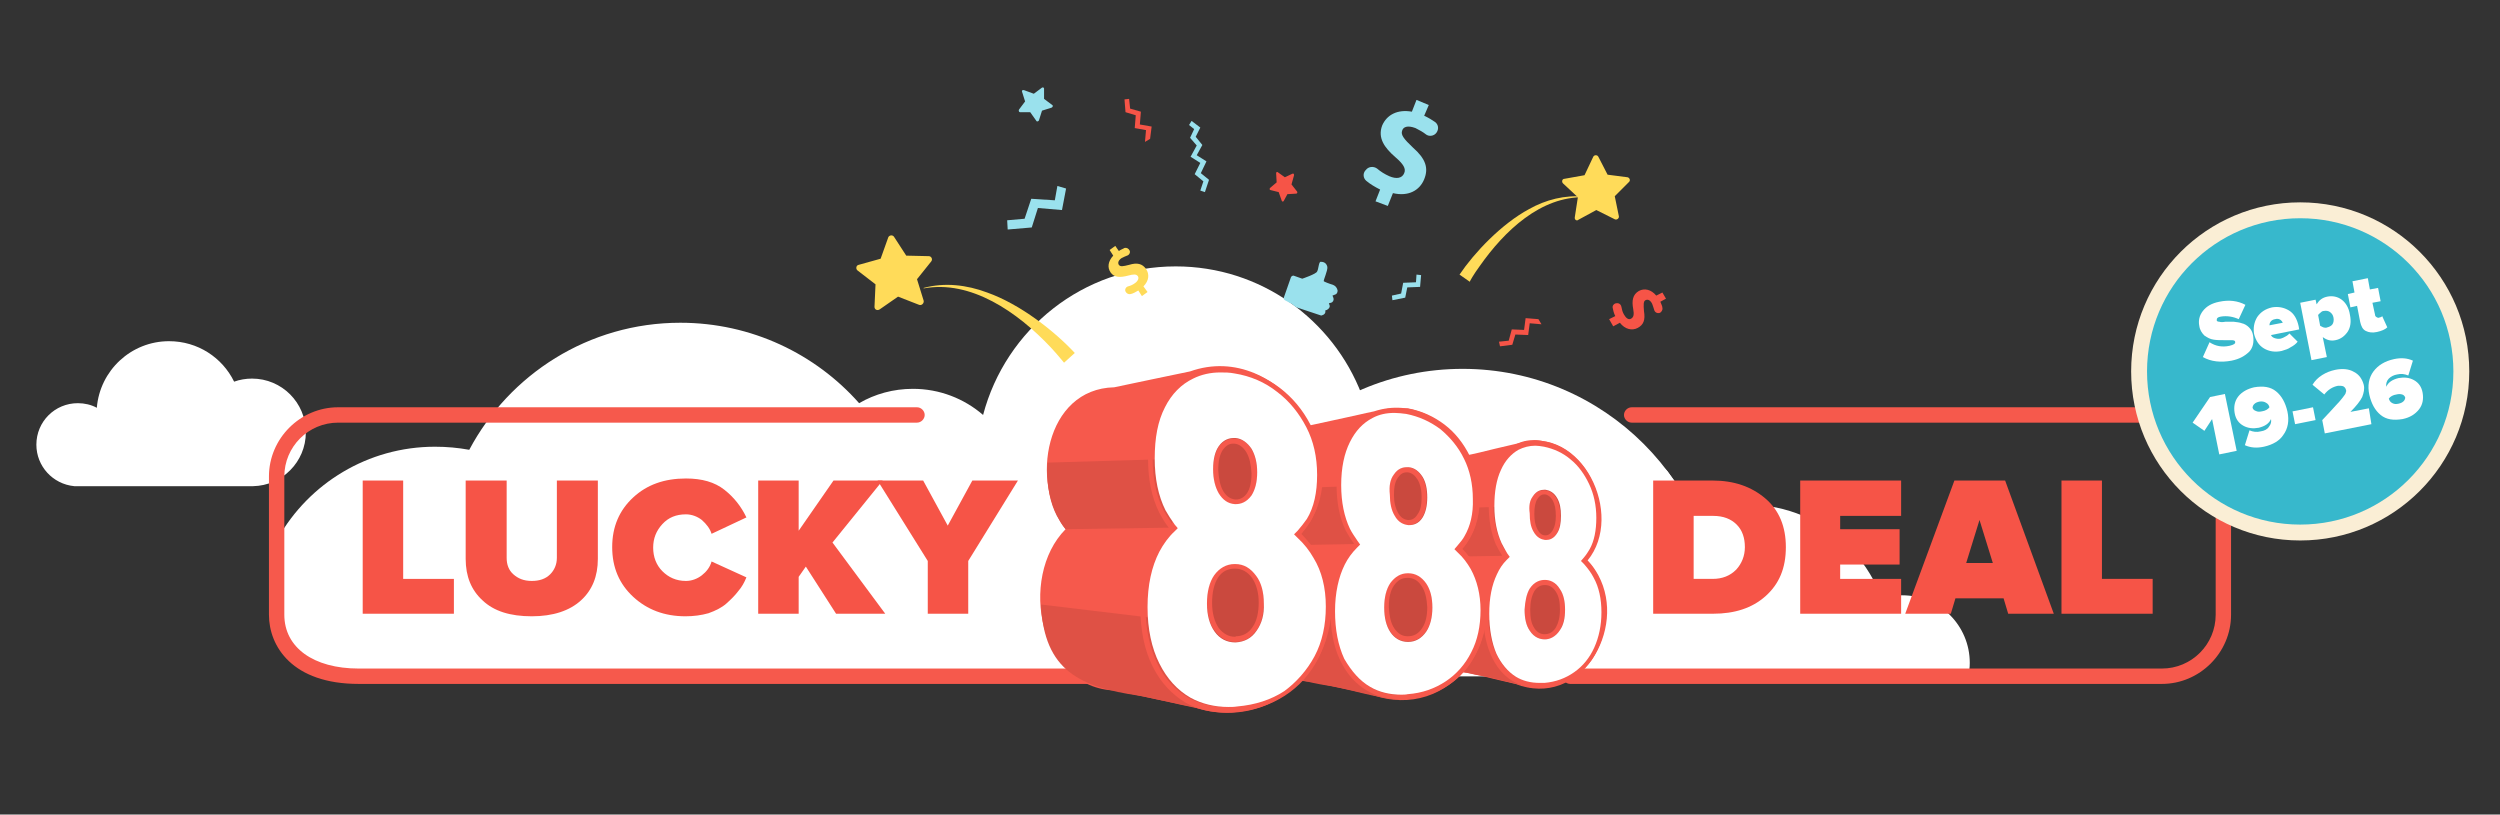 <?xml version="1.0" encoding="utf-8"?>
<!-- Generator: Adobe Illustrator 24.1.2, SVG Export Plug-In . SVG Version: 6.00 Build 0)  -->
<svg version="1.1" id="Layer_1" xmlns="http://www.w3.org/2000/svg" xmlns:xlink="http://www.w3.org/1999/xlink" x="0px" y="0px"
	 width="488px" height="159px" viewBox="0 0 488 159" style="enable-background:new 0 0 488 159;" xml:space="preserve">
<rect x="0" y="0" width="488" height="159" fill="#333333" stroke="none"/>
<style type="text/css">
	.st0{opacity:0;fill:#FFFFFF;}
	.st1{fill:#FFFFFF;}
	.st2{fill:#F65447;}
	.st3{fill:#F6594C;}
	.st4{fill:#FFDB59;}
	.st5{fill:#9AE1ED;}
	.st6{fill:#CA493E;}
	.st7{fill:#DF5145;}
	.st8{fill:#FAEED5;}
	.st9{fill:#37B8CC;}
</style>
<rect class="st0" width="488" height="159"/>
<path class="st1" d="M335.5,122c0-11.3-3.7-21.7-10-30c-1.5-1.6-3.7-3.5-6.7-5.7c-8.6-8.3-20.3-13.5-33.3-13.5
	c-7,0-13.7,1.5-19.7,4.2c-5.6-14.6-19.7-25-36.3-25c-18.1,0-33.2,12.3-37.6,29c-3.7-3.2-8.5-5.1-13.7-5.1c-3.8,0-7.4,1-10.5,2.8
	c-8.5-9.6-21-15.7-34.9-15.7c-17.9,0-33.4,10.1-41.2,24.8c-2.2-0.4-4.4-0.6-6.7-0.6c-13.1,0-24.6,7.2-30.6,17.8
	c-0.1-0.1-0.2-0.3-0.2-0.4V120c0,6.6,5.4,12,16,12h11.7h252.8C335.2,128.8,335.5,125.4,335.5,122z"/>
<path class="st1" d="M334.5,132c0.7-3.2,1-6.6,1-10c0-27.6-22.4-50-50-50s-50,22.4-50,50c0,3.4,0.3,6.8,1,10H334.5z"/>
<path class="st1" d="M368.4,132c0.4-1.8,0.6-3.7,0.6-5.6c0-15.4-12.5-27.9-27.9-27.9c-15.4,0-27.9,12.5-27.9,27.9
	c0,1.9,0.2,3.8,0.6,5.6H368.4z"/>
<path class="st1" d="M384.2,132c0.2-0.9,0.3-1.7,0.3-2.6c0-7.3-5.9-13.2-13.2-13.2c-7.3,0-13.2,5.9-13.2,13.2c0,0.9,0.1,1.8,0.3,2.6
	H384.2z"/>
<g>
	<g>
		<path class="st2" d="M88.6,119.8H70.8v-26h7.9V113h9.9V119.8z"/>
		<path class="st2" d="M113.4,117.2c-2.2,2-5.4,3.1-9.6,3.1c-4.2,0-7.4-1-9.6-3.1c-2.2-2-3.3-4.7-3.3-8.1V93.8h8v15.1
			c0,1.3,0.4,2.4,1.3,3.2s2,1.3,3.6,1.3c1.5,0,2.7-0.4,3.6-1.3c0.8-0.8,1.3-1.9,1.3-3.2V93.8h8v15.3
			C116.7,112.5,115.6,115.2,113.4,117.2z"/>
		<path class="st2" d="M133.8,120.3c-4.1,0-7.5-1.3-10.2-3.8c-2.7-2.5-4.1-5.7-4.1-9.7c0-4,1.4-7.2,4.1-9.7s6.1-3.7,10.3-3.7
			c3.1,0,5.6,0.7,7.5,2.2s3.3,3.3,4.3,5.4l-6.8,3.2c-0.3-1-1-1.9-1.9-2.7c-0.9-0.7-2-1.1-3.1-1.1c-1.9,0-3.4,0.6-4.6,1.9
			s-1.8,2.8-1.8,4.6c0,1.8,0.6,3.4,1.8,4.6s2.7,1.9,4.6,1.9c1.1,0,2.2-0.4,3.1-1.1c0.9-0.7,1.6-1.6,1.9-2.7l6.8,3.1
			c-0.4,1-0.9,1.9-1.6,2.7c-0.6,0.8-1.4,1.6-2.3,2.4c-0.9,0.8-2.1,1.4-3.5,1.9C136.9,120.1,135.4,120.3,133.8,120.3z"/>
		<path class="st2" d="M172.8,119.8h-9.6l-5.9-9.2l-1.4,2v7.2h-7.9v-26h7.9v9.8l6.8-9.8h9.6l-9.8,12.1L172.8,119.8z"/>
		<path class="st2" d="M189,119.8h-7.9v-10.3l-9.8-15.7h8.9l4.8,8.8l4.8-8.8h8.9l-9.7,15.7V119.8z"/>
	</g>
</g>
<path class="st1" d="M59.7,84.4c0-5.8-4.7-10.5-10.5-10.5c-1.2,0-2.4,0.2-3.5,0.6c-2.3-4.7-7.1-7.9-12.7-7.9
	c-7.4,0-13.5,5.7-14.1,13c-1.1-0.6-2.4-0.9-3.7-0.9c-4.5,0-8.1,3.6-8.1,8.1c0,4.2,3.2,7.7,7.4,8.1v0h34.9v0
	C55,94.8,59.7,90.2,59.7,84.4z"/>
<g>
	<g>
		<path class="st2" d="M334.4,119.8h-11.7v-26h11.6c4.2,0,7.6,1.2,10.3,3.5c2.7,2.3,4,5.5,4,9.5c0,4.1-1.3,7.2-4,9.6
			C342,118.7,338.6,119.8,334.4,119.8z M334.3,113c1.9,0,3.4-0.6,4.6-1.8c1.1-1.2,1.7-2.7,1.7-4.4c0-1.8-0.5-3.3-1.6-4.4
			c-1.1-1.1-2.6-1.7-4.6-1.7h-3.8V113H334.3z"/>
		<path class="st2" d="M371.1,119.8h-19.7v-26h19.7v6.9h-11.9v2.6h11.6v6.9h-11.6v2.8h11.9V119.8z"/>
		<path class="st2" d="M400.9,119.8H392l-0.9-3h-9.4l-0.9,3h-8.9l9.6-26h9.9L400.9,119.8z M389,109.9l-2.6-8.4l-2.6,8.4H389z"/>
		<path class="st2" d="M420.1,119.8h-17.7v-26h7.9V113h9.9V119.8z"/>
	</g>
</g>
<g>
	<path class="st3" d="M216,133.5H70c-12.9,0-17.5-7.3-17.5-13.5V93c0-7.4,6.1-13.5,13.5-13.5h113c0.8,0,1.5,0.7,1.5,1.5
		s-0.7,1.5-1.5,1.5H66c-5.8,0-10.5,4.7-10.5,10.5v27c0,6.4,5.7,10.5,14.5,10.5h146c0.8,0,1.5,0.7,1.5,1.5S216.8,133.5,216,133.5z"/>
</g>
<g>
	<path class="st3" d="M422,133.5H306.5c-0.8,0-1.5-0.7-1.5-1.5s0.7-1.5,1.5-1.5H422c5.8,0,10.5-4.7,10.5-10.5V93
		c0-5.8-4.7-10.5-10.5-10.5H318.5c-0.8,0-1.5-0.7-1.5-1.5s0.7-1.5,1.5-1.5H422c7.4,0,13.5,6.1,13.5,13.5v27
		C435.5,127.4,429.4,133.5,422,133.5z"/>
</g>
<g>
	<path class="st4" d="M286.9,55c0-0.1,0.8-1.5,1.9-3c4.9-7,12-13.7,20.5-13.5l0-0.1c-3.8-0.4-7.6,0.6-10.8,2.4
		c-5.4,2.9-10.7,8.5-13.6,12.8L286.9,55z"/>
	<path class="st4" d="M307.4,42.4l0.6-3.9l-2.9-2.7c-0.3-0.3-0.2-0.9,0.3-0.9l3.9-0.7l1.7-3.6c0.2-0.4,0.8-0.4,1,0l1.8,3.5l3.9,0.5
		c0.4,0.1,0.6,0.6,0.3,0.9l-2.8,2.8l0.8,3.9c0.1,0.4-0.4,0.8-0.8,0.6l-3.6-1.8l-3.5,1.9C307.8,43.2,307.3,42.9,307.4,42.4z"/>
	<polygon class="st5" points="234.3,24.9 233.4,26.7 234.7,28.3 233.6,30.3 235.5,31.5 234.4,33.8 236,35.1 235.2,37.5 234.3,37.2 
		234.9,35.4 233.2,34 234.3,31.8 232.4,30.6 233.6,28.4 232.3,26.9 233.1,25.2 232.1,24.4 232.6,23.6 	"/>
	<g>
		<path class="st2" d="M314.1,62.3l1.2-0.6c-0.3-0.6-0.4-1.1-0.5-1.6c-0.1-0.4,0.2-0.8,0.6-0.9l0.1,0c0.5-0.1,0.9,0.2,1,0.7
			c0.1,0.5,0.2,1,0.5,1.5c0.4,0.7,0.9,1.1,1.4,0.8c0.5-0.3,0.6-0.8,0.4-1.9c-0.3-1.6-0.1-2.8,1.1-3.5c1.1-0.6,2.4-0.3,3.4,0.9
			l1.2-0.6l0.7,1.2l-1.1,0.6c0.2,0.5,0.4,0.9,0.4,1.2c0.1,0.4-0.2,0.9-0.6,1l0,0c-0.5,0.1-0.9-0.2-1-0.6c-0.1-0.3-0.2-0.7-0.4-1.2
			c-0.4-0.8-0.9-0.9-1.3-0.7c-0.4,0.2-0.4,0.8-0.3,2.1c0.3,1.8-0.1,2.7-1.2,3.3c-1.1,0.6-2.5,0.3-3.5-1l-1.3,0.7L314.1,62.3z"/>
	</g>
	<g>
		<path class="st4" d="M222.9,57.8l-0.7-1.1c-0.5,0.3-1,0.6-1.5,0.7c-0.4,0.1-0.8-0.1-1-0.5l0,0c-0.2-0.4,0.1-0.9,0.5-1
			c0.4-0.1,0.9-0.3,1.3-0.6c0.6-0.4,0.9-1,0.6-1.4c-0.3-0.4-0.8-0.4-1.9-0.1c-1.5,0.4-2.7,0.4-3.4-0.6c-0.7-1-0.5-2.2,0.5-3.3
			l-0.7-1.1l1.1-0.8l0.7,1c0.4-0.3,0.8-0.4,1.1-0.6c0.4-0.1,0.8,0.1,1,0.5l0,0c0.2,0.4-0.1,0.9-0.5,1c-0.3,0.1-0.7,0.3-1.1,0.5
			c-0.7,0.5-0.7,1-0.5,1.3c0.3,0.4,0.8,0.3,2,0c1.6-0.5,2.6-0.2,3.3,0.8c0.7,1,0.6,2.3-0.5,3.4l0.8,1.1L222.9,57.8z"/>
	</g>
	<polygon class="st5" points="206.4,36.3 205.9,39.1 201.3,38.8 200,42.7 196.6,43 196.7,44.8 201.4,44.4 202.6,40.6 207.3,41 
		208.1,36.8 	"/>
	<g>
		<path class="st5" d="M268.5,39.3l0.9-2.3c-1-0.5-2-1.1-2.7-1.7c-0.6-0.5-0.7-1.4-0.2-2l0.1-0.1c0.5-0.7,1.5-0.8,2.2-0.3
			c0.7,0.6,1.5,1.1,2.4,1.5c1.4,0.6,2.5,0.4,2.9-0.6c0.4-0.9-0.2-1.8-1.7-3.1c-2.2-1.9-3.5-3.8-2.6-6.2c0.9-2.1,3-3.2,5.8-2.7
			l0.9-2.3l2.4,1l-0.9,2.1c0.9,0.4,1.5,0.8,2.1,1.2c0.7,0.5,0.8,1.4,0.3,2.1l0,0c-0.5,0.7-1.5,0.8-2.1,0.3c-0.5-0.4-1.2-0.8-2-1.2
			c-1.6-0.6-2.4-0.2-2.6,0.5c-0.3,0.8,0.3,1.6,2.1,3.3c2.5,2.2,3.1,4,2.2,6.2c-0.9,2.2-3.1,3.4-6.1,2.7l-1,2.5L268.5,39.3z"/>
	</g>
	<g>
		<path class="st5" d="M252.5,53.8l1.7,0.6c0,0,2.7-0.9,2.9-1.4c0.3-0.5,0.3-1.9,0.7-1.9c0.4,0,1.1,0.1,1.3,1
			c0.1,0.7-0.8,2.6-0.7,2.8c0.1,0.1,1.1,0.5,1.8,0.7c0.5,0.2,0.8,0.6,0.9,1.1l0,0c0,0.3-0.1,0.7-0.5,0.8l-0.5,0.2l0.2,0.5
			c0.1,0.4-0.1,0.8-0.5,0.9l-0.4,0.1l0.1,0.3c0.2,0.4-0.1,0.8-0.5,1l-0.3,0.1l0,0.1c0.1,0.4-0.2,0.7-0.5,0.8l-0.3,0.1l-4.5-1.5
			c-0.4-0.1-0.8-0.4-1.1-0.7l-1.5-0.8c-0.2-0.1-0.2-0.3-0.2-0.5l1.4-4C252.1,53.9,252.3,53.8,252.5,53.8z"/>
	</g>
	<path class="st4" d="M207.7,70.8c-0.1-0.1-1.2-1.5-2.6-3c-6.5-6.9-15.6-13.2-24.8-11.5l0-0.1c4.1-1.1,8.4-0.6,12.4,0.9
		c6.5,2.3,13.2,7.6,17.1,11.8L207.7,70.8z"/>
	<path class="st4" d="M180.3,58.7l-1.3-4.2l2.8-3.5c0.3-0.4,0-1-0.5-1l-4.4-0.1l-2.4-3.7c-0.3-0.4-0.9-0.3-1.1,0.1l-1.5,4.2
		l-4.3,1.2c-0.5,0.1-0.6,0.8-0.2,1.1l3.5,2.7l-0.2,4.4c0,0.5,0.5,0.8,1,0.5l3.6-2.5l4.1,1.6C179.9,59.7,180.4,59.2,180.3,58.7z"/>
	<path class="st5" d="M198.9,21.4l1.2-1.6l-0.6-1.9c-0.1-0.2,0.1-0.4,0.4-0.3l1.9,0.7l1.6-1.2c0.2-0.1,0.4,0,0.4,0.2l0,2l1.6,1.2
		c0.2,0.1,0.1,0.4-0.1,0.5l-1.9,0.6l-0.6,1.9c-0.1,0.2-0.4,0.3-0.5,0.1l-1.2-1.7l-2,0C198.9,21.9,198.8,21.6,198.9,21.4z"/>
	<polygon class="st2" points="300.3,62.3 297.8,62.1 297.5,64.4 295.1,64.3 294.5,66.5 292.6,66.7 292.8,67.6 295.2,67.3 
		295.8,65.3 298.3,65.4 298.6,63.1 300.9,63.3 	"/>
	<polygon class="st2" points="224.5,27.1 224.8,24.7 222.5,24.3 222.7,21.8 220.6,21.2 220.4,19.3 219.5,19.4 219.7,21.9 
		221.7,22.5 221.5,25 223.7,25.4 223.5,27.7 	"/>
	<polygon class="st5" points="276.5,53.6 276.4,55.1 273.9,55.2 273.5,57.3 271.7,57.7 271.8,58.6 274.3,58.1 274.7,56.1 277.2,56 
		277.4,53.7 	"/>
	<path class="st2" d="M251.3,37.9l1.7-0.1c0.2,0,0.3-0.2,0.2-0.4l-1.1-1.4l0.5-1.8c0-0.2-0.1-0.4-0.3-0.3l-1.5,0.7l-1.4-1
		c-0.1-0.1-0.3,0-0.3,0.2l0.1,1.8l-1.3,1.1c-0.1,0.1-0.1,0.4,0.1,0.4l1.6,0.4l0.6,1.7c0.1,0.2,0.3,0.2,0.4,0L251.3,37.9z"/>
</g>
<path class="st3" d="M312,112.3c-0.6-1.1-1.3-2.1-2.1-2.9c7.3-8.9-1.1-26.6-13.4-22.9c-1.6,0.4-3.1,0.7-4.7,1.1c-2,0.5-4,1-6.1,1.4
	c-8.9,0.8-9.8,13.7-5.6,19.7c-5.9,6.8-3.8,22.2,6.8,22.7c1.5,0.4,3.1,0.7,4.6,1.1c1.4,0.3,2.9,0.7,4.3,1
	C308.4,138.4,317.7,122.9,312,112.3z"/>
<circle class="st6" cx="302.2" cy="120.9" r="7.1"/>
<circle class="st6" cx="301.4" cy="100.5" r="7.1"/>
<path class="st7" d="M295.3,103.9l-2.1-5l-15.4,0.5c0,0.3,0,0.6,0,0.9c0,2.5,0.4,4.7,1.3,6.6c0.3,0.7,0.7,1.3,1.1,1.8l13.1-0.2
	L295.3,103.9z"/>
<path class="st7" d="M296.4,121.8l-19.4-2.6c0.5,9.1,4.5,11.5,12.7,12.8c3.5,0.7,6.9,1.9,10.5,2.2L296.4,121.8z"/>
<path class="st3" d="M299.5,86.9c0.6,0,1.1,0.1,1.7,0.2c1.9,0.4,3.7,1.2,5.2,2.5c1.5,1.3,2.7,2.9,3.6,4.8c0.9,1.9,1.3,4.1,1.4,6.6
	c0,2.4-0.4,4.4-1.3,6.1c-0.3,0.5-0.6,1.1-1.1,1.6l-0.6,0.7l0.6,0.6c0.8,0.8,1.4,1.7,1.9,2.7c1,1.9,1.5,4.1,1.5,6.7
	c0,2.6-0.4,4.9-1.4,6.9c-0.9,2-2.2,3.6-3.9,4.8c-1.6,1.2-3.6,1.9-5.8,2.1c-0.4,0-0.7,0-1,0c-1.7,0-3.3-0.4-4.6-1.2
	c-1.6-1-2.9-2.6-3.8-4.7c-1-2.2-1.4-4.8-1.4-7.8c0-3,0.5-5.6,1.5-7.7c0.5-1.1,1.1-2,1.9-2.8l0.6-0.6l-0.5-0.7
	c-0.5-0.7-0.9-1.3-1.1-2c-0.9-2-1.4-4.4-1.4-7.2c0-2.8,0.4-5.2,1.3-7.1c0.8-1.8,2-3.1,3.4-3.9C297.3,87.2,298.3,86.9,299.5,86.9
	 M301.7,105.5c0.6,0,1.5-0.2,2.2-1.4c0.5-0.8,0.7-1.9,0.7-3.3c0-1.4-0.3-2.6-0.7-3.4c-0.7-1.3-1.6-1.6-2.3-1.7c-0.1,0-0.2,0-0.3,0
	c-0.6,0-1.5,0.2-2.2,1.3c-0.5,0.8-0.8,1.9-0.8,3.4c0,1.4,0.3,2.6,0.7,3.5c0.7,1.3,1.7,1.6,2.3,1.7
	C301.5,105.5,301.6,105.5,301.7,105.5 M301.5,124.8l0.1,0c0.8,0,2-0.4,2.9-1.8c0.6-1,1-2.4,1-4c0-1.7-0.3-3-1-4
	c-0.9-1.4-2.1-1.8-2.9-1.8l-0.1,0c-0.8,0-2,0.3-2.9,1.7c-0.6,1-1,2.4-1,4.1c0,1.7,0.3,3.1,1,4.1
	C299.6,124.5,300.7,124.8,301.5,124.8 M299.5,85.9c-1.4,0-2.6,0.3-3.7,0.9c-1.6,0.9-2.9,2.4-3.8,4.4c-0.9,2-1.4,4.5-1.4,7.5
	c0,2.9,0.5,5.5,1.4,7.6c0.4,0.8,0.8,1.5,1.2,2.1c-0.8,0.9-1.5,1.9-2.1,3.1c-1,2.2-1.6,4.9-1.6,8.1c0,3.2,0.5,5.9,1.5,8.2
	c1,2.3,2.4,4,4.2,5.1c1.5,0.9,3.2,1.4,5.1,1.4c0.4,0,0.7,0,1.1-0.1c2.4-0.2,4.5-1,6.3-2.3c1.8-1.3,3.2-3,4.2-5.2
	c1-2.1,1.5-4.6,1.5-7.3c0-2.8-0.6-5.2-1.6-7.2c-0.6-1.1-1.3-2.1-2.1-2.9c0.4-0.5,0.9-1.1,1.2-1.8c0.9-1.8,1.4-3.9,1.4-6.5
	c0-2.6-0.5-5-1.5-7c-0.9-2.1-2.2-3.8-3.9-5.2c-1.6-1.4-3.5-2.3-5.7-2.7C300.8,86,300.2,85.9,299.5,85.9L299.5,85.9z M301.7,104.5
	c0,0-0.1,0-0.1,0c-0.6,0-1.1-0.4-1.5-1.2c-0.4-0.7-0.6-1.7-0.6-3c0-1.3,0.2-2.3,0.6-2.9c0.4-0.6,0.8-0.9,1.3-0.9c0.1,0,0.1,0,0.2,0
	c0.6,0.1,1.1,0.5,1.5,1.2c0.4,0.7,0.6,1.7,0.6,3c0,1.2-0.2,2.1-0.6,2.8C302.7,104.2,302.2,104.5,301.7,104.5L301.7,104.5z
	 M301.5,123.8c-0.8,0-1.5-0.4-2-1.2c-0.6-0.9-0.8-2-0.8-3.6c0-1.5,0.3-2.7,0.8-3.6c0.5-0.8,1.2-1.2,2-1.2c0,0,0,0,0.1,0
	c0.9,0,1.6,0.5,2.1,1.3c0.6,0.9,0.8,2,0.8,3.5c0,1.5-0.3,2.6-0.8,3.5C303.2,123.3,302.5,123.8,301.5,123.8
	C301.6,123.8,301.6,123.8,301.5,123.8L301.5,123.8z"/>
<path class="st1" d="M295.9,132.1c1.3,0.8,2.9,1.2,4.6,1.2c0.3,0,0.7,0,1,0c2.2-0.2,4.1-0.9,5.8-2.1c1.7-1.2,3-2.8,3.9-4.8
	c0.9-2,1.4-4.3,1.4-6.9c0-2.6-0.5-4.9-1.5-6.7c-0.5-1-1.2-1.9-1.9-2.7l-0.6-0.6l0.6-0.7c0.5-0.6,0.8-1.1,1.1-1.6
	c0.9-1.6,1.3-3.7,1.3-6.1c0-2.5-0.5-4.7-1.4-6.6c-0.9-1.9-2.1-3.6-3.6-4.8c-1.5-1.3-3.3-2.1-5.2-2.5c-0.6-0.1-1.2-0.2-1.7-0.2
	c-1.2,0-2.3,0.3-3.3,0.8c-1.4,0.8-2.6,2.1-3.4,3.9c-0.9,1.9-1.3,4.3-1.3,7.1c0,2.8,0.5,5.2,1.4,7.2c0.3,0.6,0.7,1.3,1.1,2l0.5,0.7
	l-0.6,0.6c-0.8,0.8-1.4,1.7-1.9,2.8c-1,2.1-1.5,4.6-1.5,7.7c0,3,0.5,5.7,1.4,7.8C293,129.5,294.3,131.1,295.9,132.1z M299.2,96.9
	c0.7-1.1,1.6-1.3,2.2-1.3c0.1,0,0.2,0,0.3,0c0.6,0.1,1.6,0.4,2.3,1.7c0.5,0.9,0.7,2,0.7,3.4c0,1.4-0.2,2.5-0.7,3.3
	c-0.7,1.2-1.6,1.4-2.2,1.4c-0.1,0-0.1,0-0.2,0c-0.7-0.1-1.6-0.4-2.3-1.7c-0.5-0.9-0.7-2-0.7-3.5C298.4,98.8,298.6,97.7,299.2,96.9z
	 M298.6,114.9c0.9-1.4,2.1-1.7,2.9-1.7l0.1,0c0.8,0,2,0.3,2.9,1.8c0.7,1,1,2.4,1,4c0,1.7-0.3,3-1,4c-0.9,1.4-2.1,1.8-2.9,1.8l-0.1,0
	c-0.8,0-2-0.3-2.9-1.7c-0.7-1-1-2.4-1-4.1C297.7,117.3,298,115.9,298.6,114.9z"/>
<path class="st3" d="M288,110.7c-0.7-1.3-1.6-2.5-2.6-3.5c9.6-11.2-2.5-31.7-17.2-26.9c-2,0.4-3.9,0.9-5.9,1.3
	c-2.3,0.5-4.6,1-6.9,1.5c-11.2,0.3-13.3,15.8-7.7,23.3c-7.7,8.1-4.3,26.4,8.4,26.7c2,0.4,4.1,0.9,6.1,1.3c1.9,0.4,3.7,0.8,5.6,1.2
	C283,141.1,295.4,124.2,288,110.7z"/>
<ellipse class="st6" cx="275.3" cy="118.9" rx="7.5" ry="7.4"/>
<ellipse class="st6" cx="274.5" cy="97.5" rx="7.5" ry="7.4"/>
<path class="st7" d="M266.9,100.8l-2.7-5.9l-19.5,0.6c0,0.4,0,0.7,0,1.1c0,3,0.5,5.6,1.6,7.7c0.4,0.8,0.9,1.5,1.4,2.2l16.6-0.3
	L266.9,100.8z"/>
<path class="st7" d="M268.3,121.9l-24.6-3.1c0.5,11,6.2,13.6,15.9,15.1c4.5,0.8,8.9,2.3,13.4,2.7L268.3,121.9z"/>
<path class="st3" d="M272.3,80.7c0.7,0,1.5,0.1,2.3,0.2c2.5,0.4,4.8,1.4,6.7,3c1.9,1.5,3.5,3.5,4.6,5.8c1.1,2.3,1.7,4.9,1.7,7.8
	c0,2.8-0.5,5.3-1.6,7.2c-0.4,0.6-0.8,1.3-1.4,1.9l-0.6,0.7l0.7,0.7c1,1,1.8,2.1,2.5,3.2c1.2,2.2,1.9,4.9,1.9,8
	c0,3.1-0.6,5.8-1.8,8.2c-1.2,2.4-2.9,4.3-5,5.7c-2.1,1.5-4.6,2.3-7.4,2.5c-0.5,0-0.9,0.1-1.3,0.1c-2.2,0-4.3-0.5-6-1.5
	c-2.1-1.2-3.8-3.1-5-5.6c-1.2-2.6-1.8-5.7-1.8-9.3c0-3.6,0.6-6.6,1.9-9.1c0.6-1.3,1.5-2.4,2.4-3.3l0.6-0.6l-0.5-0.7
	c-0.6-0.8-1.1-1.6-1.5-2.4c-1.1-2.4-1.7-5.2-1.7-8.5c0-3.3,0.6-6.2,1.7-8.4c1.1-2.1,2.6-3.7,4.4-4.7C269.3,81,270.7,80.7,272.3,80.7
	 M275,102.5c0.7,0,1.8-0.3,2.6-1.5c0.6-1,0.9-2.2,0.9-3.9c0-1.7-0.3-3-0.9-4c-0.7-1.1-1.6-1.8-2.7-1.9c-0.1,0-0.2,0-0.4,0
	c-0.7,0-1.7,0.2-2.5,1.4c-0.6,0.9-0.9,2.2-0.9,4c0,1.6,0.3,3,0.9,4c0.9,1.5,1.9,1.8,2.7,1.9C274.8,102.5,274.9,102.5,275,102.5
	 M274.8,125.2l0.1,0c1.4,0,2.6-0.7,3.5-2c0.8-1.2,1.2-2.7,1.2-4.7c0-1.9-0.4-3.5-1.2-4.7c-0.9-1.3-2.1-2-3.5-2l-0.1,0
	c-1.4,0-2.6,0.7-3.4,1.9c-0.8,1.2-1.2,2.8-1.2,4.8c0,2,0.4,3.6,1.2,4.8C272.3,124.6,273.4,125.2,274.8,125.2 M272.3,79.7
	c-1.7,0-3.3,0.4-4.7,1.1c-2.1,1.1-3.7,2.8-4.9,5.1c-1.2,2.4-1.8,5.3-1.8,8.8c0,3.5,0.6,6.4,1.8,8.9c0.5,0.9,1,1.7,1.6,2.5
	c-1,1-1.9,2.2-2.6,3.6c-1.3,2.6-2,5.8-2,9.5c0,3.7,0.6,7,1.9,9.7c1.3,2.7,3.1,4.7,5.4,6c1.9,1.1,4.1,1.6,6.5,1.6
	c0.5,0,0.9,0,1.4-0.1c3-0.2,5.6-1.2,7.9-2.7c2.3-1.5,4-3.5,5.3-6.1c1.3-2.5,1.9-5.4,1.9-8.6c0-3.3-0.7-6.1-2-8.4
	c-0.7-1.3-1.6-2.5-2.6-3.5c0.6-0.6,1.1-1.3,1.5-2.1c1.2-2.1,1.8-4.6,1.8-7.7c0-3.1-0.6-5.8-1.8-8.3c-1.2-2.4-2.8-4.5-4.9-6.1
	c-2.1-1.6-4.5-2.7-7.2-3.2C273.9,79.7,273.1,79.7,272.3,79.7L272.3,79.7z M275,101.5c-0.1,0-0.1,0-0.2,0c-0.8-0.1-1.4-0.5-1.9-1.4
	c-0.5-0.9-0.8-2-0.8-3.5c0-1.5,0.2-2.6,0.8-3.4c0.5-0.7,1-1,1.7-1c0.1,0,0.2,0,0.2,0c0.8,0.1,1.4,0.6,1.9,1.4c0.5,0.8,0.8,2,0.8,3.5
	c0,1.4-0.2,2.5-0.8,3.3C276.3,101.1,275.7,101.5,275,101.5L275,101.5z M274.8,124.2c-1.1,0-1.9-0.5-2.6-1.5c-0.7-1-1-2.4-1.1-4.2
	c0-1.8,0.3-3.2,1-4.2c0.7-1,1.5-1.5,2.6-1.5c0,0,0.1,0,0.1,0c1.1,0,2,0.5,2.7,1.6c0.7,1,1,2.4,1.1,4.1c0,1.7-0.3,3.1-1,4.1
	C276.9,123.7,276,124.2,274.8,124.2C274.9,124.2,274.9,124.2,274.8,124.2L274.8,124.2z"/>
<path class="st1" d="M267.5,134.1c1.7,1,3.8,1.5,6,1.5c0.4,0,0.9,0,1.3-0.1c2.8-0.2,5.3-1.1,7.4-2.5c2.1-1.4,3.8-3.3,5-5.7
	c1.2-2.3,1.8-5.1,1.8-8.2c0-3.1-0.7-5.8-1.9-8c-0.7-1.2-1.5-2.3-2.5-3.2l-0.7-0.7l0.6-0.7c0.6-0.7,1.1-1.3,1.4-1.9
	c1.1-1.9,1.7-4.3,1.6-7.2c0-2.9-0.6-5.6-1.7-7.8c-1.1-2.3-2.7-4.2-4.6-5.8c-2-1.5-4.2-2.5-6.7-3c-0.8-0.1-1.6-0.2-2.3-0.2
	c-1.6,0-3,0.3-4.3,1c-1.9,1-3.3,2.5-4.4,4.7c-1.1,2.2-1.7,5-1.7,8.4c0,3.3,0.6,6.2,1.7,8.5c0.4,0.8,0.9,1.5,1.5,2.4l0.5,0.7
	l-0.6,0.6c-1,1-1.8,2.1-2.4,3.3c-1.2,2.4-1.9,5.5-1.9,9.1c0,3.6,0.6,6.7,1.8,9.3C263.8,131,265.4,132.9,267.5,134.1z M272.1,92.6
	c0.8-1.2,1.8-1.4,2.5-1.4c0.1,0,0.2,0,0.4,0c1.1,0.1,2,0.8,2.7,1.9c0.6,1,0.9,2.3,0.9,4c0,1.6-0.3,2.9-0.9,3.9
	c-0.8,1.3-1.9,1.5-2.6,1.5c-0.1,0-0.2,0-0.2,0c-0.8-0.1-1.9-0.4-2.7-1.9c-0.6-1-0.9-2.4-0.9-4C271.1,94.8,271.4,93.5,272.1,92.6z
	 M271.4,113.8c0.9-1.2,2-1.9,3.4-1.9l0.1,0c1.4,0,2.6,0.7,3.5,2c0.8,1.2,1.2,2.7,1.2,4.7c0,1.9-0.4,3.5-1.2,4.7
	c-0.9,1.3-2.1,2-3.5,2l-0.1,0c-1.4,0-2.6-0.7-3.4-1.9c-0.8-1.2-1.2-2.8-1.2-4.8C270.2,116.6,270.6,115,271.4,113.8z"/>
<path class="st3" d="M257.2,108.3c-0.9-1.5-2-2.9-3.2-4.1c12.1-13.9-4-38-21.7-31.7c-2.4,0.5-4.8,1-7.2,1.5
	c-2.5,0.5-5.1,1.1-7.6,1.6C204,75.9,201,94.2,208,103.3c-9.3,9.4-5.2,31.1,9.8,31.5c2.6,0.6,5.3,1.1,7.9,1.7c2.4,0.5,4.8,1,7.2,1.5
	C250.9,144.1,266.3,124.5,257.2,108.3z"/>
<circle class="st6" cx="241.3" cy="117" r="8.5"/>
<circle class="st6" cx="240.4" cy="92.5" r="8.5"/>
<path class="st7" d="M231.5,96.6l-3.3-7l-23.7,0.7c0,0.4-0.1,0.8-0.1,1.3c0,3.5,0.6,6.6,1.9,9.1c0.5,0.9,1,1.8,1.7,2.6l20.3-0.3
	L231.5,96.6z"/>
<path class="st7" d="M233.2,121.6l-30-3.6c0.6,13,7.7,16.1,19.1,17.8c5.6,1,11,2.7,16.6,3.2L233.2,121.6z"/>
<g>
	<path class="st3" d="M238,72.7c0.9,0,1.8,0.1,2.8,0.2c3.1,0.5,5.9,1.7,8.3,3.6c2.4,1.8,4.3,4.1,5.7,6.9c1.4,2.7,2.1,5.8,2.1,9.3
		c0,3.4-0.6,6.3-2,8.6c-0.5,0.8-1,1.5-1.8,2.3l-0.7,0.7l0.7,0.7c1.2,1.2,2.2,2.5,3.1,3.9c1.5,2.6,2.3,5.8,2.4,9.5
		c0,3.7-0.7,7-2.2,9.7c-1.5,2.8-3.5,5.1-6.1,6.8c-2.6,1.7-5.7,2.8-9.2,3c-0.6,0-1.1,0.1-1.7,0.1c-2.8,0-5.3-0.6-7.4-1.8
		c-2.6-1.5-4.7-3.7-6.1-6.7c-1.5-3.1-2.3-6.8-2.3-11c0-4.2,0.8-7.9,2.3-10.8c0.8-1.5,1.8-2.9,3-4l0.6-0.6l-0.6-0.7
		c-0.7-1-1.3-1.9-1.8-2.8c-1.4-2.8-2.1-6.2-2.1-10.1c0-4,0.7-7.3,2-10c1.3-2.6,3.2-4.5,5.5-5.6C234.3,73.1,236.1,72.7,238,72.7
		 M241.3,98.5c0.8,0,2-0.3,3-1.7c0.7-1.1,1.1-2.6,1.1-4.5c0-1.9-0.4-3.5-1.1-4.6c-0.8-1.3-1.8-2-3.1-2.1c-0.1,0-0.3,0-0.4,0
		c-0.8,0-1.9,0.3-2.9,1.6c-0.7,1.1-1.1,2.6-1.1,4.6c0,1.9,0.4,3.5,1.1,4.7c0.8,1.3,1.9,2,3.1,2.1C241.1,98.4,241.2,98.5,241.3,98.5
		 M241.1,125.3l0.1,0c1.7,0,3-0.8,4.1-2.3c1-1.4,1.4-3.2,1.4-5.4c0-2.2-0.5-4.1-1.5-5.4c-1-1.5-2.4-2.2-4.1-2.3l-0.1,0
		c-1.6,0-3,0.7-4,2.2c-1,1.4-1.4,3.2-1.4,5.5c0,2.3,0.5,4.2,1.5,5.5C238.2,124.6,239.5,125.3,241.1,125.3 M238,71.7
		c-2.1,0-4,0.4-5.8,1.3c-2.5,1.3-4.5,3.3-5.9,6.1c-1.4,2.8-2.2,6.3-2.2,10.4c0,4.1,0.7,7.6,2.2,10.6c0.6,1.1,1.2,2.1,1.9,3
		c-1.2,1.2-2.3,2.6-3.2,4.3c-1.6,3.1-2.4,6.8-2.4,11.2c0,4.4,0.8,8.3,2.4,11.5c1.6,3.2,3.8,5.5,6.5,7.1c2.3,1.3,5,1.9,7.9,1.9
		c0.6,0,1.2,0,1.7-0.1c3.7-0.3,6.9-1.4,9.7-3.2c2.8-1.8,4.9-4.2,6.5-7.2c1.5-2.9,2.3-6.3,2.3-10.2c0-3.9-0.9-7.2-2.5-10
		c-0.9-1.5-2-2.9-3.2-4.1c0.7-0.8,1.3-1.6,1.9-2.5c1.5-2.5,2.2-5.5,2.2-9.1c0-3.7-0.8-6.9-2.2-9.8c-1.5-2.9-3.5-5.3-6-7.2
		c-2.5-1.9-5.5-3.2-8.8-3.8C240,71.8,239,71.7,238,71.7L238,71.7z M241.3,97.5c-0.1,0-0.1,0-0.2,0c-0.9-0.1-1.7-0.6-2.3-1.6
		c-0.6-1-0.9-2.4-1-4.1c0-1.8,0.3-3.1,0.9-4c0.6-0.8,1.2-1.2,2-1.2c0.1,0,0.2,0,0.3,0c0.9,0.1,1.7,0.7,2.3,1.7c0.6,1,0.9,2.4,1,4.1
		c0,1.7-0.3,3-0.9,3.9C242.9,97,242.2,97.5,241.3,97.5L241.3,97.5z M241.1,124.3c-1.3,0-2.3-0.6-3.2-1.7c-0.8-1.2-1.3-2.8-1.3-4.9
		c0-2.1,0.4-3.8,1.2-5c0.8-1.2,1.9-1.7,3.2-1.7c0,0,0.1,0,0.1,0c1.3,0,2.4,0.6,3.3,1.8c0.8,1.2,1.3,2.8,1.3,4.8c0,2-0.4,3.7-1.2,4.8
		c-0.8,1.2-1.9,1.8-3.3,1.8C241.2,124.3,241.2,124.3,241.1,124.3L241.1,124.3z"/>
</g>
<g>
	<circle class="st8" cx="449" cy="72.5" r="33"/>
	<circle class="st9" cx="449" cy="72.5" r="29.9"/>
	<g>
		<path class="st1" d="M435.6,70.4c-2.1,0.4-4,0.2-5.6-0.7l1.3-2.9c1.2,0.8,2.5,1,3.9,0.7c0.8-0.2,1.2-0.4,1.1-0.8
			c0-0.2-0.3-0.3-0.7-0.3c-0.5,0-1,0-1.6,0s-1.3,0-1.9-0.1c-0.7-0.1-1.2-0.4-1.8-0.8c-0.5-0.5-0.9-1.1-1-1.9c-0.2-1,0-2,0.7-2.9
			c0.7-0.9,1.7-1.5,3.2-1.8c1.9-0.4,3.6-0.2,5.1,0.6l-1.3,2.8c-1.1-0.5-2.3-0.7-3.5-0.5c-0.6,0.1-0.8,0.3-0.8,0.7
			c0,0.2,0.2,0.3,0.5,0.3c0.3,0.1,0.7,0.1,1.2,0c0.5,0,1,0,1.6,0c0.6,0.1,1.1,0.1,1.6,0.3c0.5,0.1,1,0.4,1.4,0.8s0.7,0.9,0.8,1.6
			c0.2,1.2,0,2.3-0.7,3.1C438.2,69.5,437.1,70.1,435.6,70.4z"/>
		<path class="st1" d="M445.4,68.5c-1.3,0.3-2.5,0.1-3.5-0.5c-1-0.6-1.6-1.6-1.9-2.8c-0.2-1.2,0-2.3,0.6-3.3c0.7-1,1.6-1.6,2.9-1.9
			c1.2-0.2,2.3,0,3.3,0.6s1.6,1.7,1.9,3.1l0.1,0.6l-5.5,1.1c0.1,0.3,0.4,0.5,0.7,0.6c0.3,0.1,0.7,0.2,1.2,0.1
			c0.3-0.1,0.6-0.2,0.9-0.4c0.4-0.2,0.6-0.4,0.8-0.6l1.6,1.6c-0.3,0.4-0.8,0.8-1.4,1.1C446.7,68.1,446.1,68.3,445.4,68.5z M445.6,63
			c-0.3-0.6-0.8-0.9-1.5-0.7c-0.7,0.1-1.1,0.6-1.1,1.2L445.6,63z"/>
		<path class="st1" d="M455.9,66.4c-0.9,0.2-1.7,0-2.5-0.6l0.8,3.9l-3,0.6l-2.2-11.2l3-0.6l0.2,0.9c0.5-0.8,1.1-1.3,2.1-1.5
			c1-0.2,2,0,2.8,0.6c0.8,0.6,1.4,1.6,1.6,2.9c0.3,1.4,0.1,2.5-0.4,3.3C457.7,65.6,456.9,66.2,455.9,66.4z M454.3,63.9
			c0.4-0.1,0.8-0.3,1-0.6c0.2-0.3,0.3-0.8,0.2-1.3c-0.1-0.5-0.3-0.8-0.7-1.1c-0.3-0.2-0.7-0.3-1.2-0.2c-0.2,0-0.4,0.1-0.6,0.3
			s-0.4,0.3-0.5,0.5l0.4,2.1c0.2,0.1,0.4,0.2,0.6,0.3C453.9,64,454.1,64,454.3,63.9z"/>
		<path class="st1" d="M464,64.8c-0.9,0.2-1.6,0.1-2.2-0.2c-0.6-0.3-0.9-0.9-1.1-1.8l-0.6-3.1l-1.3,0.3l-0.5-2.6l1.3-0.3l-0.4-2.2
			l3-0.6l0.4,2.2l1.6-0.3l0.5,2.6l-1.6,0.3l0.5,2.3c0,0.2,0.1,0.4,0.3,0.5c0.2,0.1,0.3,0.2,0.5,0.1c0.3-0.1,0.5-0.1,0.6-0.3l1,2.2
			C465.6,64.3,464.9,64.6,464,64.8z"/>
		<path class="st1" d="M436.6,88l-3.4,0.7l-1.4-6.9l-1.5,2.3l-2.3-1.6l3.4-5l2.9-0.6L436.6,88z"/>
		<path class="st1" d="M441.9,87.2c-1.4,0.3-2.6,0.2-3.7-0.3l0.9-2.9c0.7,0.3,1.4,0.4,2.2,0.2c0.7-0.1,1.3-0.4,1.6-0.9
			c0.4-0.5,0.5-1,0.4-1.5l0,0c-0.4,0.9-1.2,1.4-2.4,1.7c-1.1,0.2-2.1,0.1-3-0.4c-0.9-0.5-1.5-1.3-1.7-2.5c-0.2-1.2,0-2.3,0.7-3.2
			c0.7-0.9,1.8-1.5,3.1-1.8c1.8-0.3,3.2-0.1,4.3,0.8c1.1,0.9,1.8,2.2,2.2,3.9c0.4,1.8,0.1,3.4-0.8,4.6C445,86,443.7,86.8,441.9,87.2
			z M441.5,80.3c0.7-0.1,1.2-0.4,1.5-0.8c-0.1-0.4-0.3-0.7-0.7-0.9c-0.3-0.2-0.8-0.3-1.3-0.2c-0.4,0.1-0.7,0.2-1,0.5
			c-0.2,0.2-0.3,0.5-0.3,0.7c0.1,0.3,0.3,0.5,0.6,0.6C440.7,80.4,441,80.4,441.5,80.3z"/>
		<path class="st1" d="M452,82l-4,0.8l-0.5-2.5l4-0.8L452,82z"/>
		<path class="st1" d="M462.9,82.8l-9.1,1.8l-0.5-2.6c1.2-1.3,2.1-2.2,2.6-2.8c0.6-0.6,1-1.1,1.4-1.6c0.4-0.5,0.6-0.8,0.6-1
			c0.1-0.2,0.1-0.4,0-0.6c-0.1-0.3-0.2-0.4-0.5-0.6c-0.3-0.1-0.6-0.1-1-0.1c-1.1,0.2-2,0.8-2.7,1.7l-2.3-1.9
			c0.5-0.8,1.1-1.4,1.9-1.9c0.8-0.5,1.6-0.8,2.5-1c1.4-0.3,2.7-0.2,3.7,0.4c1,0.5,1.6,1.4,1.9,2.5c0.2,0.8,0,1.6-0.3,2.4
			c-0.4,0.8-1.2,1.8-2.3,2.9l3.6-0.7L462.9,82.8z"/>
		<path class="st1" d="M469,81.8c-1.8,0.3-3.2,0.1-4.3-0.8c-1.1-0.9-1.8-2.2-2.2-3.9c-0.4-1.8-0.1-3.4,0.8-4.6c0.9-1.2,2.2-2,4-2.4
			c1.4-0.3,2.6-0.2,3.7,0.3l-0.9,2.9c-0.7-0.3-1.4-0.4-2.2-0.2c-0.6,0.1-1.2,0.4-1.6,0.8c-0.4,0.4-0.6,1-0.5,1.6l0,0
			c0.4-0.9,1.2-1.4,2.4-1.7c1.1-0.2,2.1-0.1,3,0.4s1.5,1.3,1.7,2.5c0.2,1.2,0,2.3-0.7,3.2C471.4,80.9,470.4,81.5,469,81.8z
			 M468.2,78.8c0.4-0.1,0.7-0.2,1-0.5c0.2-0.2,0.3-0.5,0.3-0.7c-0.1-0.3-0.3-0.5-0.6-0.6c-0.4-0.1-0.7-0.1-1.1,0
			c-0.7,0.1-1.2,0.4-1.5,0.8c0.1,0.4,0.3,0.7,0.7,0.9S467.7,78.9,468.2,78.8z"/>
	</g>
</g>
<path class="st1" d="M256.6,128.1c1.5-2.8,2.2-6.1,2.2-9.7c0-3.7-0.8-6.9-2.4-9.5c-0.8-1.4-1.8-2.7-3.1-3.9l-0.7-0.7l0.7-0.7
	c0.7-0.8,1.3-1.6,1.8-2.3c1.4-2.3,2-5.2,2-8.6c0-3.5-0.7-6.6-2.1-9.3c-1.4-2.7-3.3-5.1-5.7-6.9c-2.4-1.9-5.2-3.1-8.3-3.6
	c-1-0.2-1.9-0.2-2.8-0.2c-1.9,0-3.7,0.4-5.3,1.2c-2.3,1.1-4.2,3-5.5,5.6c-1.4,2.7-2,6-2,10c0,3.9,0.7,7.3,2.1,10.1
	c0.5,0.9,1.1,1.8,1.8,2.8l0.6,0.7l-0.6,0.6c-1.2,1.1-2.2,2.5-3,4c-1.5,2.9-2.3,6.5-2.3,10.8c0,4.3,0.8,8,2.3,11
	c1.5,3,3.5,5.2,6.1,6.7c2.2,1.2,4.7,1.8,7.4,1.8c0.5,0,1.1,0,1.7-0.1c3.5-0.3,6.6-1.3,9.2-3C253,133.2,255.1,130.9,256.6,128.1z
	 M237.9,87.1c0.9-1.3,2.1-1.6,2.9-1.6c0.1,0,0.3,0,0.4,0c1.2,0.1,2.3,0.9,3.1,2.1c0.7,1.2,1.1,2.7,1.1,4.6c0,1.9-0.4,3.4-1.1,4.5
	c-1,1.4-2.2,1.7-3,1.7c-0.1,0-0.2,0-0.3,0c-1.3-0.1-2.3-0.8-3.1-2.1c-0.7-1.2-1.1-2.8-1.1-4.7C236.8,89.6,237.2,88.1,237.9,87.1z
	 M245.3,123.1c-1,1.5-2.4,2.2-4.1,2.3l-0.1,0c-1.6,0-3-0.7-4-2.1c-1-1.4-1.5-3.2-1.5-5.5c0-2.3,0.5-4.2,1.4-5.5c1-1.4,2.4-2.2,4-2.2
	l0.1,0c1.7,0,3,0.8,4.1,2.3c1,1.3,1.5,3.2,1.5,5.4C246.8,119.9,246.3,121.7,245.3,123.1z"/>
</svg>
